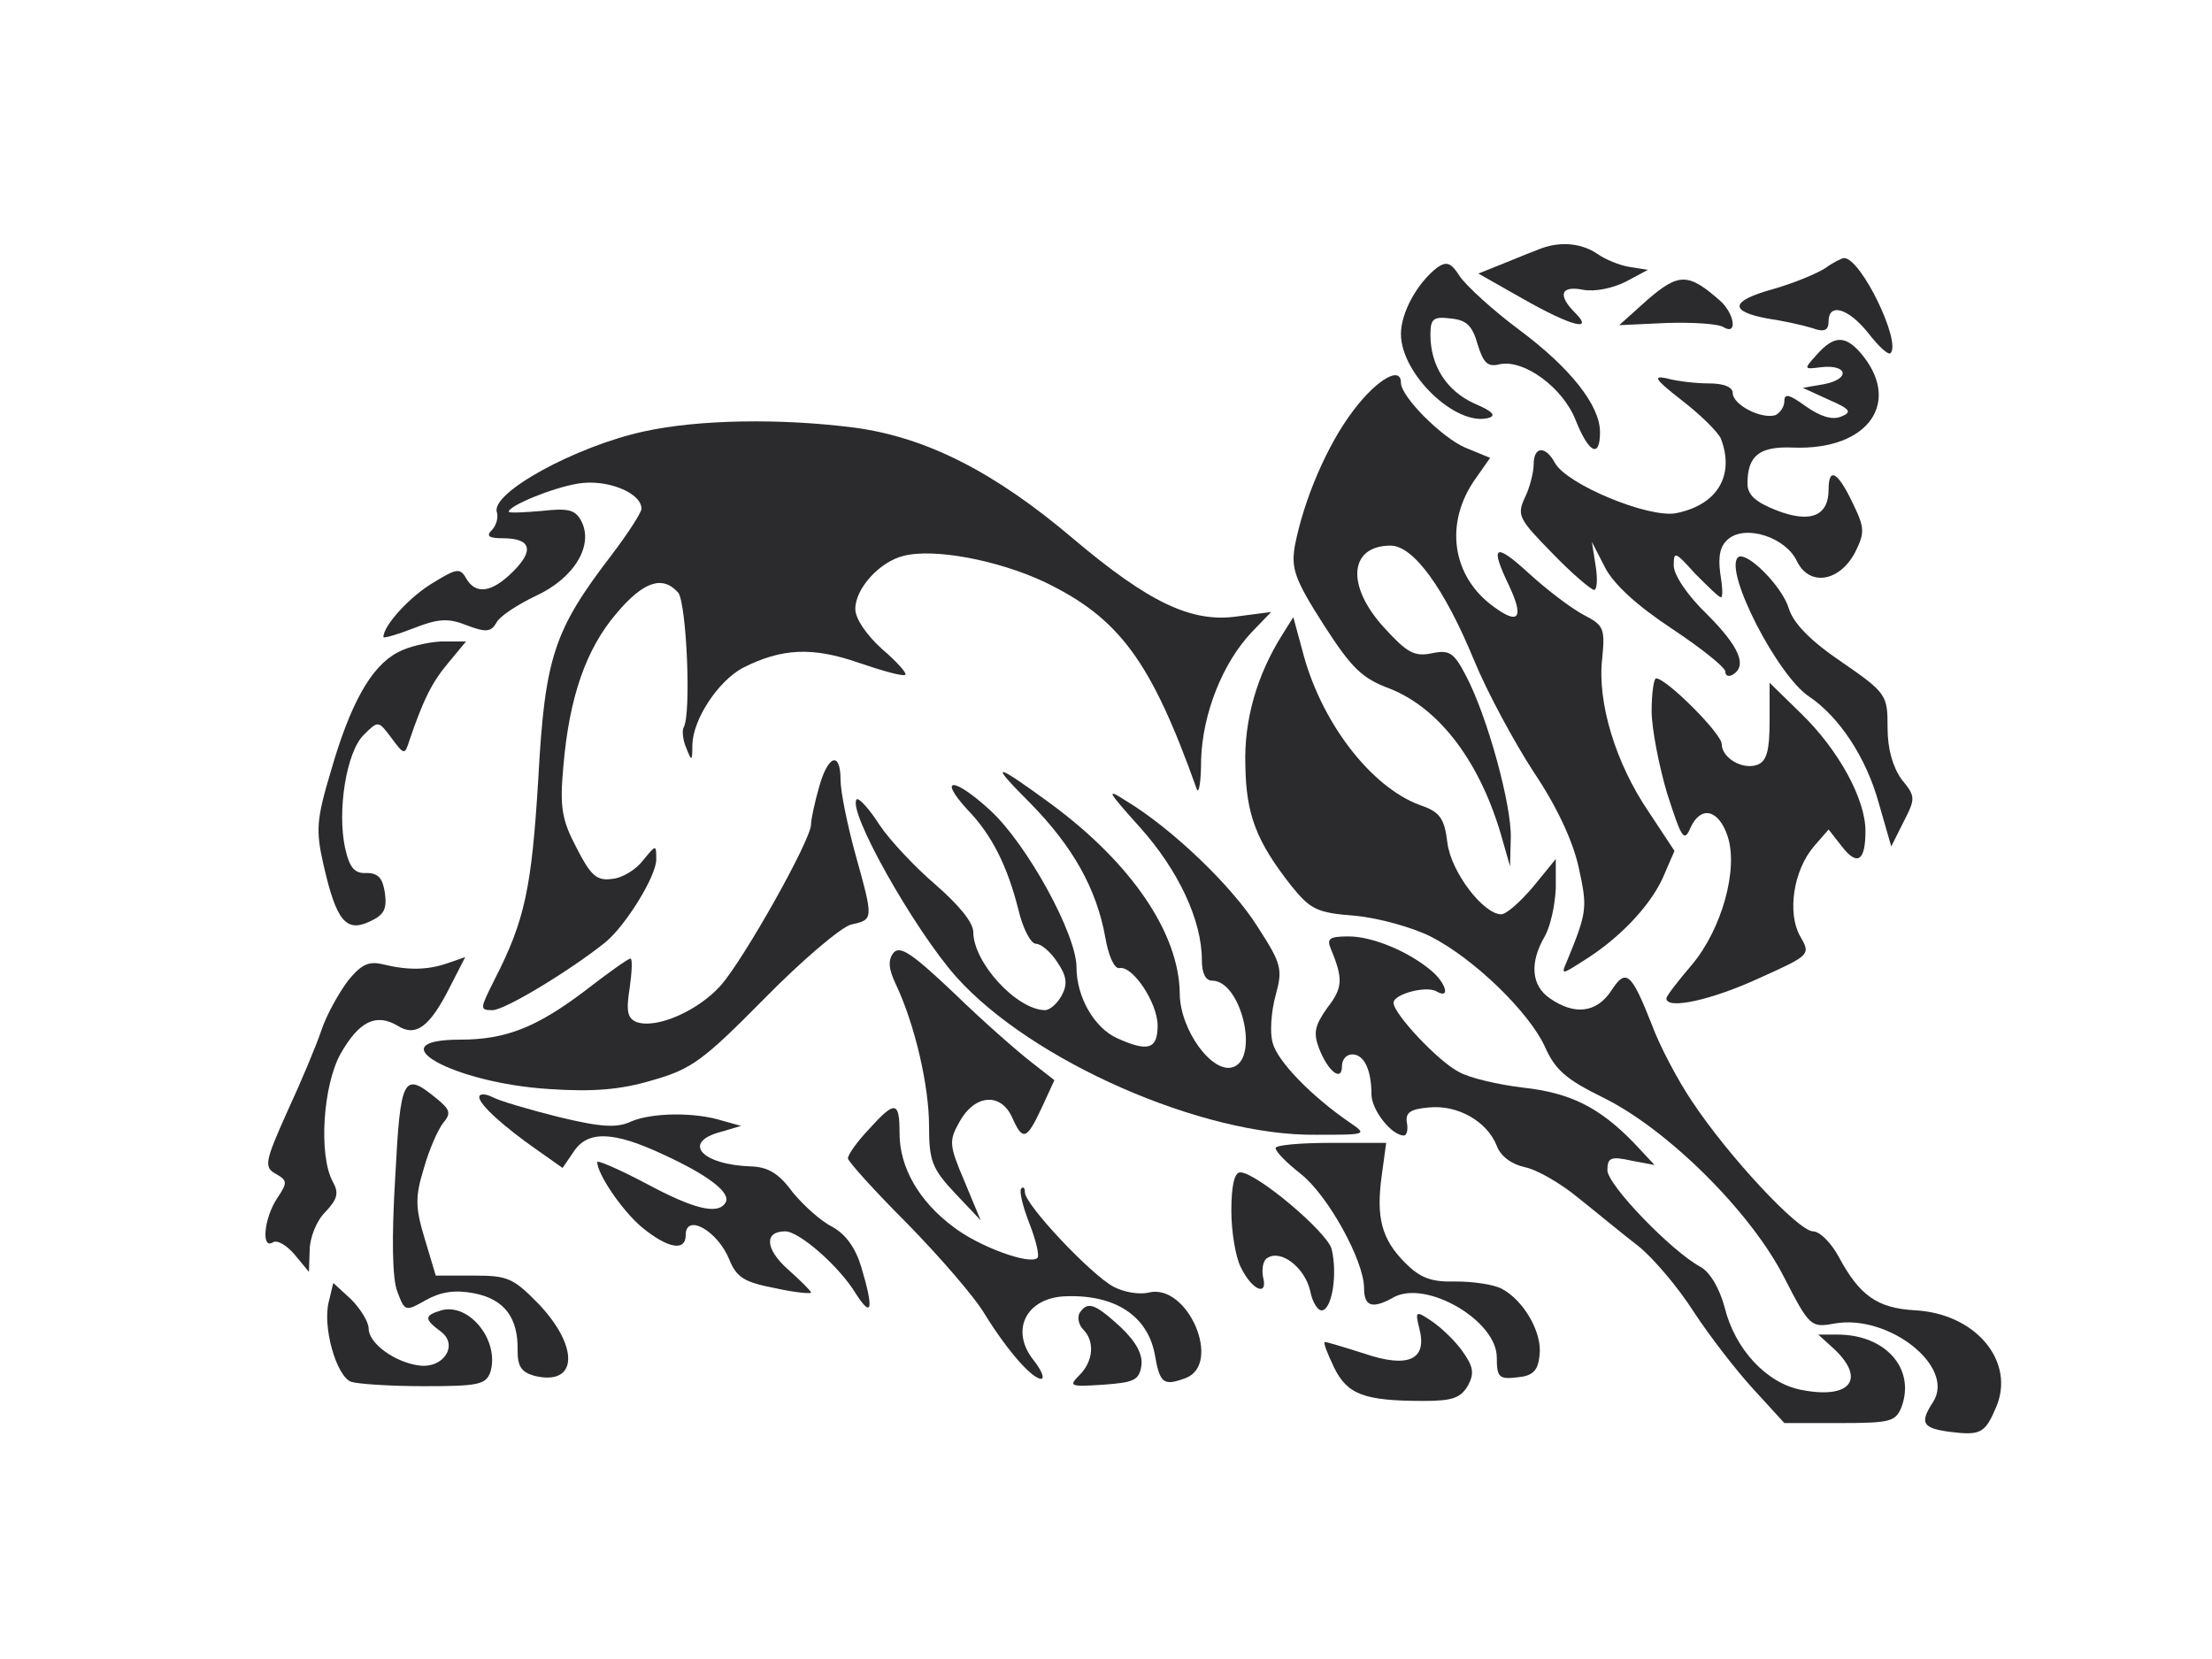 <?xml version="1.0" encoding="UTF-8"?>
<!--?xml version="1.0" standalone="no"?-->
<svg xmlns="http://www.w3.org/2000/svg" version="1.0" width="300pt" height="225pt" viewBox="0 0 300 225" preserveAspectRatio="xMidYMid meet">
  <g transform="translate(0,225) scale(0.1,-0.1)" fill="#2B2B2D" stroke="none">
    <path class="node" id="node1" d="M2090 1913 c-8 -3 -31 -12 -50 -20 l-35 -14 60 -34 c65 -37 98 -46 71 -19 -24 24 -19 37 11 31 16 -3 40 2 58 11 l30 16 -25 4 c-13 2 -33 10 -44 18 -21 14 -49 17 -76 7z"></path>
    <path class="node" id="node2" d="M1949 1887 c-27 -21 -49 -61 -49 -90 0 -54 74 -125 118 -114 12 3 7 9 -19 20 -37 17 -59 51 -59 93 0 22 4 25 28 22 21 -2 29 -10 36 -35 8 -26 14 -31 30 -27 33 7 86 -32 103 -76 18 -45 33 -52 33 -16 0 36 -40 87 -110 139 -35 26 -71 59 -80 72 -12 19 -18 21 -31 12z"></path>
    <path class="node" id="node3" d="M2475 1886 c-11 -7 -42 -20 -70 -28 -58 -16 -61 -30 -8 -40 21 -3 48 -9 61 -13 16 -6 22 -3 22 9 0 26 27 18 54 -16 14 -18 27 -30 30 -27 15 15 -40 129 -63 129 -3 0 -15 -6 -26 -14z"></path>
    <path class="node" id="node4" d="M2235 1844 l-39 -35 65 3 c35 1 70 -1 77 -6 19 -11 14 19 -5 36 -43 38 -56 38 -98 2z"></path>
    <path class="node" id="node5" d="M2464 1769 c-18 -20 -18 -20 6 -17 36 4 40 -16 4 -23 l-29 -5 35 -16 c30 -13 32 -17 17 -23 -12 -5 -28 0 -48 14 -22 16 -29 18 -29 7 0 -8 -6 -16 -12 -19 -19 -6 -58 14 -58 30 0 8 -12 13 -32 13 -18 0 -44 3 -58 7 -19 4 -15 -2 21 -30 26 -20 49 -43 53 -52 19 -50 -5 -90 -61 -101 -37 -7 -148 39 -164 68 -13 24 -29 23 -29 -2 0 -10 -5 -31 -12 -45 -11 -24 -8 -29 37 -75 27 -28 53 -50 57 -50 4 0 5 15 2 33 l-5 32 18 -35 c12 -23 44 -52 91 -83 39 -26 72 -52 72 -58 0 -6 5 -7 10 -4 20 12 9 38 -35 82 -26 25 -45 53 -45 66 0 20 2 19 29 -11 17 -17 32 -32 35 -32 3 0 2 15 -1 33 -3 23 0 37 11 46 24 20 78 2 93 -30 17 -35 58 -28 79 12 13 26 13 33 -2 64 -21 45 -34 53 -34 21 0 -36 -25 -46 -71 -28 -28 11 -39 21 -39 36 0 38 16 51 62 49 103 -4 149 63 90 130 -20 22 -35 22 -58 -4z"></path>
    <path class="node" id="node6" d="M1836 1694 c-36 -47 -68 -122 -80 -185 -5 -30 0 -45 39 -106 38 -59 52 -73 90 -87 68 -27 124 -101 153 -206 l10 -35 1 39 c1 44 -31 162 -60 218 -17 33 -23 37 -47 32 -24 -5 -34 1 -65 35 -52 57 -47 111 9 111 31 0 73 -58 113 -155 18 -44 55 -112 81 -152 31 -46 53 -93 61 -129 12 -55 12 -60 -16 -128 -8 -18 -7 -18 21 0 49 30 91 74 109 113 l16 37 -35 53 c-45 66 -70 149 -63 208 4 41 2 45 -25 59 -17 9 -50 34 -74 56 -47 43 -54 39 -27 -17 20 -43 13 -53 -21 -28 -57 41 -68 114 -24 175 l19 27 -34 14 c-32 14 -87 69 -87 88 0 23 -32 5 -64 -37z"></path>
    <path class="node" id="node7" d="M874 1665 c-93 -20 -210 -84 -200 -110 2 -7 -1 -18 -7 -24 -8 -8 -4 -11 15 -11 38 0 43 -16 14 -45 -29 -29 -51 -32 -64 -9 -8 14 -13 13 -44 -6 -31 -18 -68 -58 -68 -74 0 -2 18 3 41 12 33 13 47 14 72 4 26 -10 33 -9 40 3 4 9 29 25 54 37 52 24 79 69 61 102 -8 15 -18 17 -54 13 -24 -2 -44 -3 -44 -1 0 8 58 32 93 38 39 7 87 -12 87 -34 0 -5 -18 -33 -40 -62 -79 -103 -91 -139 -100 -305 -9 -147 -18 -191 -59 -271 -20 -40 -21 -42 -3 -42 17 0 107 55 153 92 28 23 69 90 69 112 0 21 0 21 -18 -1 -9 -12 -28 -24 -42 -25 -21 -3 -29 5 -48 42 -20 38 -23 55 -18 110 8 95 31 160 72 208 37 44 63 52 84 28 11 -15 18 -165 7 -183 -2 -4 -1 -17 4 -28 7 -18 8 -18 8 5 1 35 35 86 68 104 53 27 95 29 158 7 32 -11 61 -19 63 -16 2 2 -12 18 -32 35 -21 19 -36 41 -36 54 0 28 33 64 65 72 42 11 129 -6 191 -35 102 -49 145 -107 207 -281 3 -8 6 10 6 40 2 62 29 131 69 173 l26 27 -46 -6 c-62 -9 -120 19 -222 105 -107 91 -200 138 -297 151 -101 13 -212 11 -285 -5z"></path>
    <path class="node" id="node8" d="M2357 1494 c-19 -19 54 -161 97 -189 40 -27 77 -82 94 -144 l17 -59 17 34 c16 31 16 34 -3 57 -12 17 -19 41 -19 70 0 44 -1 47 -62 89 -43 29 -66 53 -72 73 -9 30 -58 79 -69 69z"></path>
    <path class="node" id="node9" d="M1739 1389 c-34 -54 -52 -115 -50 -177 1 -67 15 -103 62 -163 26 -32 34 -37 87 -41 32 -3 78 -16 102 -28 59 -30 133 -102 155 -149 14 -32 29 -45 80 -70 87 -43 200 -155 245 -244 34 -66 36 -68 68 -62 73 13 164 -58 134 -106 -19 -29 -15 -36 23 -41 41 -5 47 -2 62 33 27 62 -27 128 -111 132 -50 3 -74 20 -102 72 -10 19 -26 35 -35 35 -20 0 -115 102 -164 176 -19 28 -44 75 -55 105 -28 71 -35 76 -55 45 -20 -30 -50 -33 -83 -10 -25 17 -28 48 -7 84 8 14 14 43 15 65 l0 40 -31 -38 c-17 -20 -36 -37 -43 -37 -24 0 -68 57 -73 97 -4 33 -10 42 -37 51 -68 25 -136 115 -160 211 l-12 44 -15 -24z"></path>
    <path class="node" id="node10" d="M539 1365 c-36 -19 -64 -70 -90 -160 -20 -67 -21 -81 -10 -129 17 -74 30 -91 62 -76 20 9 24 17 21 39 -3 20 -9 27 -25 27 -16 -1 -23 7 -29 34 -11 51 2 130 25 153 20 20 20 20 38 -4 17 -23 18 -23 24 -4 19 56 31 80 53 106 l24 29 -34 0 c-18 -1 -45 -7 -59 -15z"></path>
    <path class="node" id="node11" d="M2240 1286 c0 -24 10 -75 21 -112 20 -62 23 -67 32 -46 14 30 38 24 50 -12 15 -45 -8 -126 -48 -174 -19 -22 -35 -43 -35 -46 0 -16 62 -2 125 27 71 32 71 32 56 58 -17 31 -9 88 19 121 l20 23 18 -23 c21 -27 32 -20 32 21 0 43 -36 109 -86 158 l-44 43 0 -52 c0 -40 -4 -54 -16 -59 -20 -8 -49 9 -49 28 0 14 -75 89 -89 89 -3 0 -6 -20 -6 -44z"></path>
    <path class="node" id="node12" d="M1111 1183 c-6 -21 -11 -44 -11 -51 0 -21 -90 -181 -122 -218 -31 -35 -88 -60 -115 -50 -12 5 -14 15 -9 46 3 22 4 40 1 40 -3 0 -31 -20 -62 -44 -66 -50 -108 -66 -169 -66 -115 0 -9 -59 121 -67 59 -4 97 -1 140 12 53 15 69 27 151 110 51 52 104 97 118 101 31 7 31 6 6 96 -11 40 -20 85 -20 100 0 40 -17 34 -29 -9z"></path>
    <path class="node" id="node13" d="M1397 1161 c58 -59 90 -116 102 -182 4 -24 12 -43 19 -42 18 4 52 -47 52 -78 0 -32 -13 -36 -55 -17 -31 14 -55 56 -55 96 0 45 -67 167 -117 213 -49 45 -72 46 -31 1 33 -34 54 -76 69 -135 6 -26 17 -47 24 -47 7 0 20 -11 29 -25 13 -19 14 -30 6 -45 -6 -11 -16 -20 -23 -20 -39 1 -97 65 -97 106 0 13 -20 37 -51 64 -27 23 -62 60 -76 81 -14 22 -28 37 -31 35 -14 -14 78 -177 135 -241 102 -114 334 -216 488 -214 69 0 70 0 45 17 -51 35 -98 83 -104 108 -4 13 -2 42 4 64 10 36 8 43 -25 94 -34 54 -115 132 -178 170 -28 18 -25 13 19 -36 52 -58 84 -126 84 -180 0 -18 5 -28 14 -28 39 0 64 -104 29 -117 -28 -11 -73 50 -73 100 -1 81 -65 176 -175 257 -78 57 -84 57 -28 1z"></path>
    <path class="node" id="node14" d="M1805 963 c17 -41 16 -53 -5 -80 -17 -24 -19 -34 -11 -55 12 -31 31 -46 31 -24 0 9 6 16 14 16 16 0 26 -21 26 -54 0 -21 27 -56 44 -56 4 0 6 8 4 18 -2 13 5 18 30 20 39 4 79 -19 92 -52 5 -14 20 -25 38 -29 16 -3 49 -22 73 -42 24 -19 60 -49 81 -65 20 -16 54 -56 75 -89 21 -32 57 -79 81 -105 l42 -46 76 0 c68 0 75 2 83 22 19 52 -22 98 -87 98 l-26 0 22 -20 c43 -41 21 -68 -45 -55 -47 9 -90 55 -104 112 -7 26 -20 48 -33 55 -39 21 -126 111 -126 131 0 17 5 19 32 13 l32 -6 -29 31 c-46 47 -85 67 -150 74 -33 4 -72 13 -86 21 -28 14 -89 79 -89 94 0 12 46 24 59 15 18 -10 12 11 -6 27 -31 27 -81 48 -114 48 -26 0 -30 -3 -24 -17z"></path>
    <path class="node" id="node15" d="M1212 958 c-8 -10 -7 -22 3 -43 26 -55 45 -138 45 -192 0 -47 4 -58 35 -91 l35 -37 -22 53 c-21 49 -21 55 -7 80 20 37 55 41 71 8 15 -34 20 -33 41 12 l17 37 -32 25 c-18 14 -65 55 -104 93 -56 53 -73 65 -82 55z"></path>
    <path class="node" id="node16" d="M472 920 c-12 -16 -29 -46 -36 -67 -7 -21 -28 -71 -47 -112 -30 -67 -31 -74 -15 -83 16 -9 16 -12 2 -33 -18 -27 -22 -70 -6 -60 6 4 19 -4 30 -17 l19 -23 1 29 c0 17 9 40 21 52 17 18 19 26 10 42 -19 36 -13 130 11 173 25 44 48 55 77 38 25 -16 44 -2 72 54 l20 39 -23 -8 c-28 -10 -55 -10 -88 -2 -20 5 -30 0 -48 -22z"></path>
    <path class="node" id="node17" d="M536 653 c-5 -82 -4 -138 3 -155 10 -27 11 -27 39 -11 20 11 39 14 65 9 41 -8 60 -33 59 -78 0 -21 5 -29 23 -34 58 -14 61 38 7 96 -36 37 -43 40 -90 40 l-51 0 -15 50 c-13 43 -13 57 -1 96 7 25 19 52 26 61 11 13 10 18 -10 34 -44 36 -48 28 -55 -108z"></path>
    <path class="node" id="node18" d="M650 762 c0 -10 33 -40 79 -72 l34 -24 15 22 c19 29 54 28 122 -4 61 -28 92 -52 84 -65 -10 -17 -43 -9 -108 26 -36 19 -66 32 -66 29 0 -16 33 -65 60 -88 35 -29 60 -34 60 -11 0 30 43 6 59 -33 10 -25 21 -31 62 -39 27 -6 49 -8 49 -6 0 2 -14 16 -32 32 -30 27 -32 51 -3 51 19 0 74 -48 96 -85 22 -34 24 -20 7 37 -8 26 -21 44 -39 54 -16 8 -39 29 -54 47 -18 25 -33 34 -55 35 -69 2 -96 33 -42 47 l27 8 -25 7 c-38 12 -96 11 -124 -1 -19 -9 -40 -8 -98 6 -40 10 -81 22 -90 27 -10 5 -18 5 -18 0z"></path>
    <path class="node" id="node19" d="M1178 718 c-16 -17 -28 -34 -28 -39 0 -4 36 -44 80 -88 44 -45 92 -100 106 -124 31 -50 64 -87 76 -87 5 0 1 11 -10 25 -33 41 -10 86 45 87 66 2 109 -27 119 -78 7 -41 12 -44 42 -33 50 19 3 129 -50 116 -12 -3 -33 0 -48 8 -30 16 -120 111 -120 128 0 6 -2 8 -5 5 -3 -3 2 -24 11 -47 9 -23 14 -44 11 -47 -10 -10 -79 15 -114 42 -47 35 -73 81 -73 127 0 44 -6 45 -42 5z"></path>
    <path class="node" id="node20" d="M1730 693 c0 -5 15 -20 34 -35 37 -29 86 -118 86 -155 0 -25 11 -29 41 -12 44 23 139 -32 139 -82 0 -27 3 -30 28 -27 21 2 28 9 30 30 4 30 -21 74 -51 90 -11 6 -39 10 -63 10 -33 -1 -48 5 -68 25 -32 32 -40 61 -32 119 l6 44 -75 0 c-41 0 -75 -3 -75 -7z"></path>
    <path class="node" id="node21" d="M1670 608 c0 -29 6 -64 13 -77 15 -31 37 -40 30 -13 -2 11 0 23 6 26 19 12 51 -14 58 -45 3 -16 11 -28 17 -26 13 4 20 50 12 83 -6 23 -102 104 -124 104 -8 0 -12 -19 -12 -52z"></path>
    <path class="node" id="node22" d="M446 485 c-9 -34 10 -101 30 -109 9 -3 53 -6 99 -6 73 0 84 2 90 19 13 42 -28 94 -66 84 -24 -7 -24 -12 -1 -29 24 -18 4 -50 -29 -46 -33 4 -69 30 -69 50 0 9 -11 27 -24 40 l-24 22 -6 -25z"></path>
    <path class="node" id="node23" d="M1464 469 c-3 -6 -1 -16 5 -22 16 -16 14 -43 -5 -62 -15 -15 -13 -16 32 -13 42 3 49 6 52 26 2 15 -7 32 -28 52 -35 32 -45 36 -56 19z"></path>
    <path class="node" id="node24" d="M1925 448 c11 -42 -15 -54 -74 -34 -28 9 -52 16 -54 16 -3 0 3 -15 12 -34 18 -37 40 -46 122 -46 39 0 50 4 60 21 9 17 7 26 -8 47 -10 14 -29 32 -41 40 -22 15 -23 14 -17 -10z"></path>
  </g>
  <g transform="translate(0,225) scale(0.1,-0.1)" fill="#E9776E" stroke="none">

</g>
</svg>

